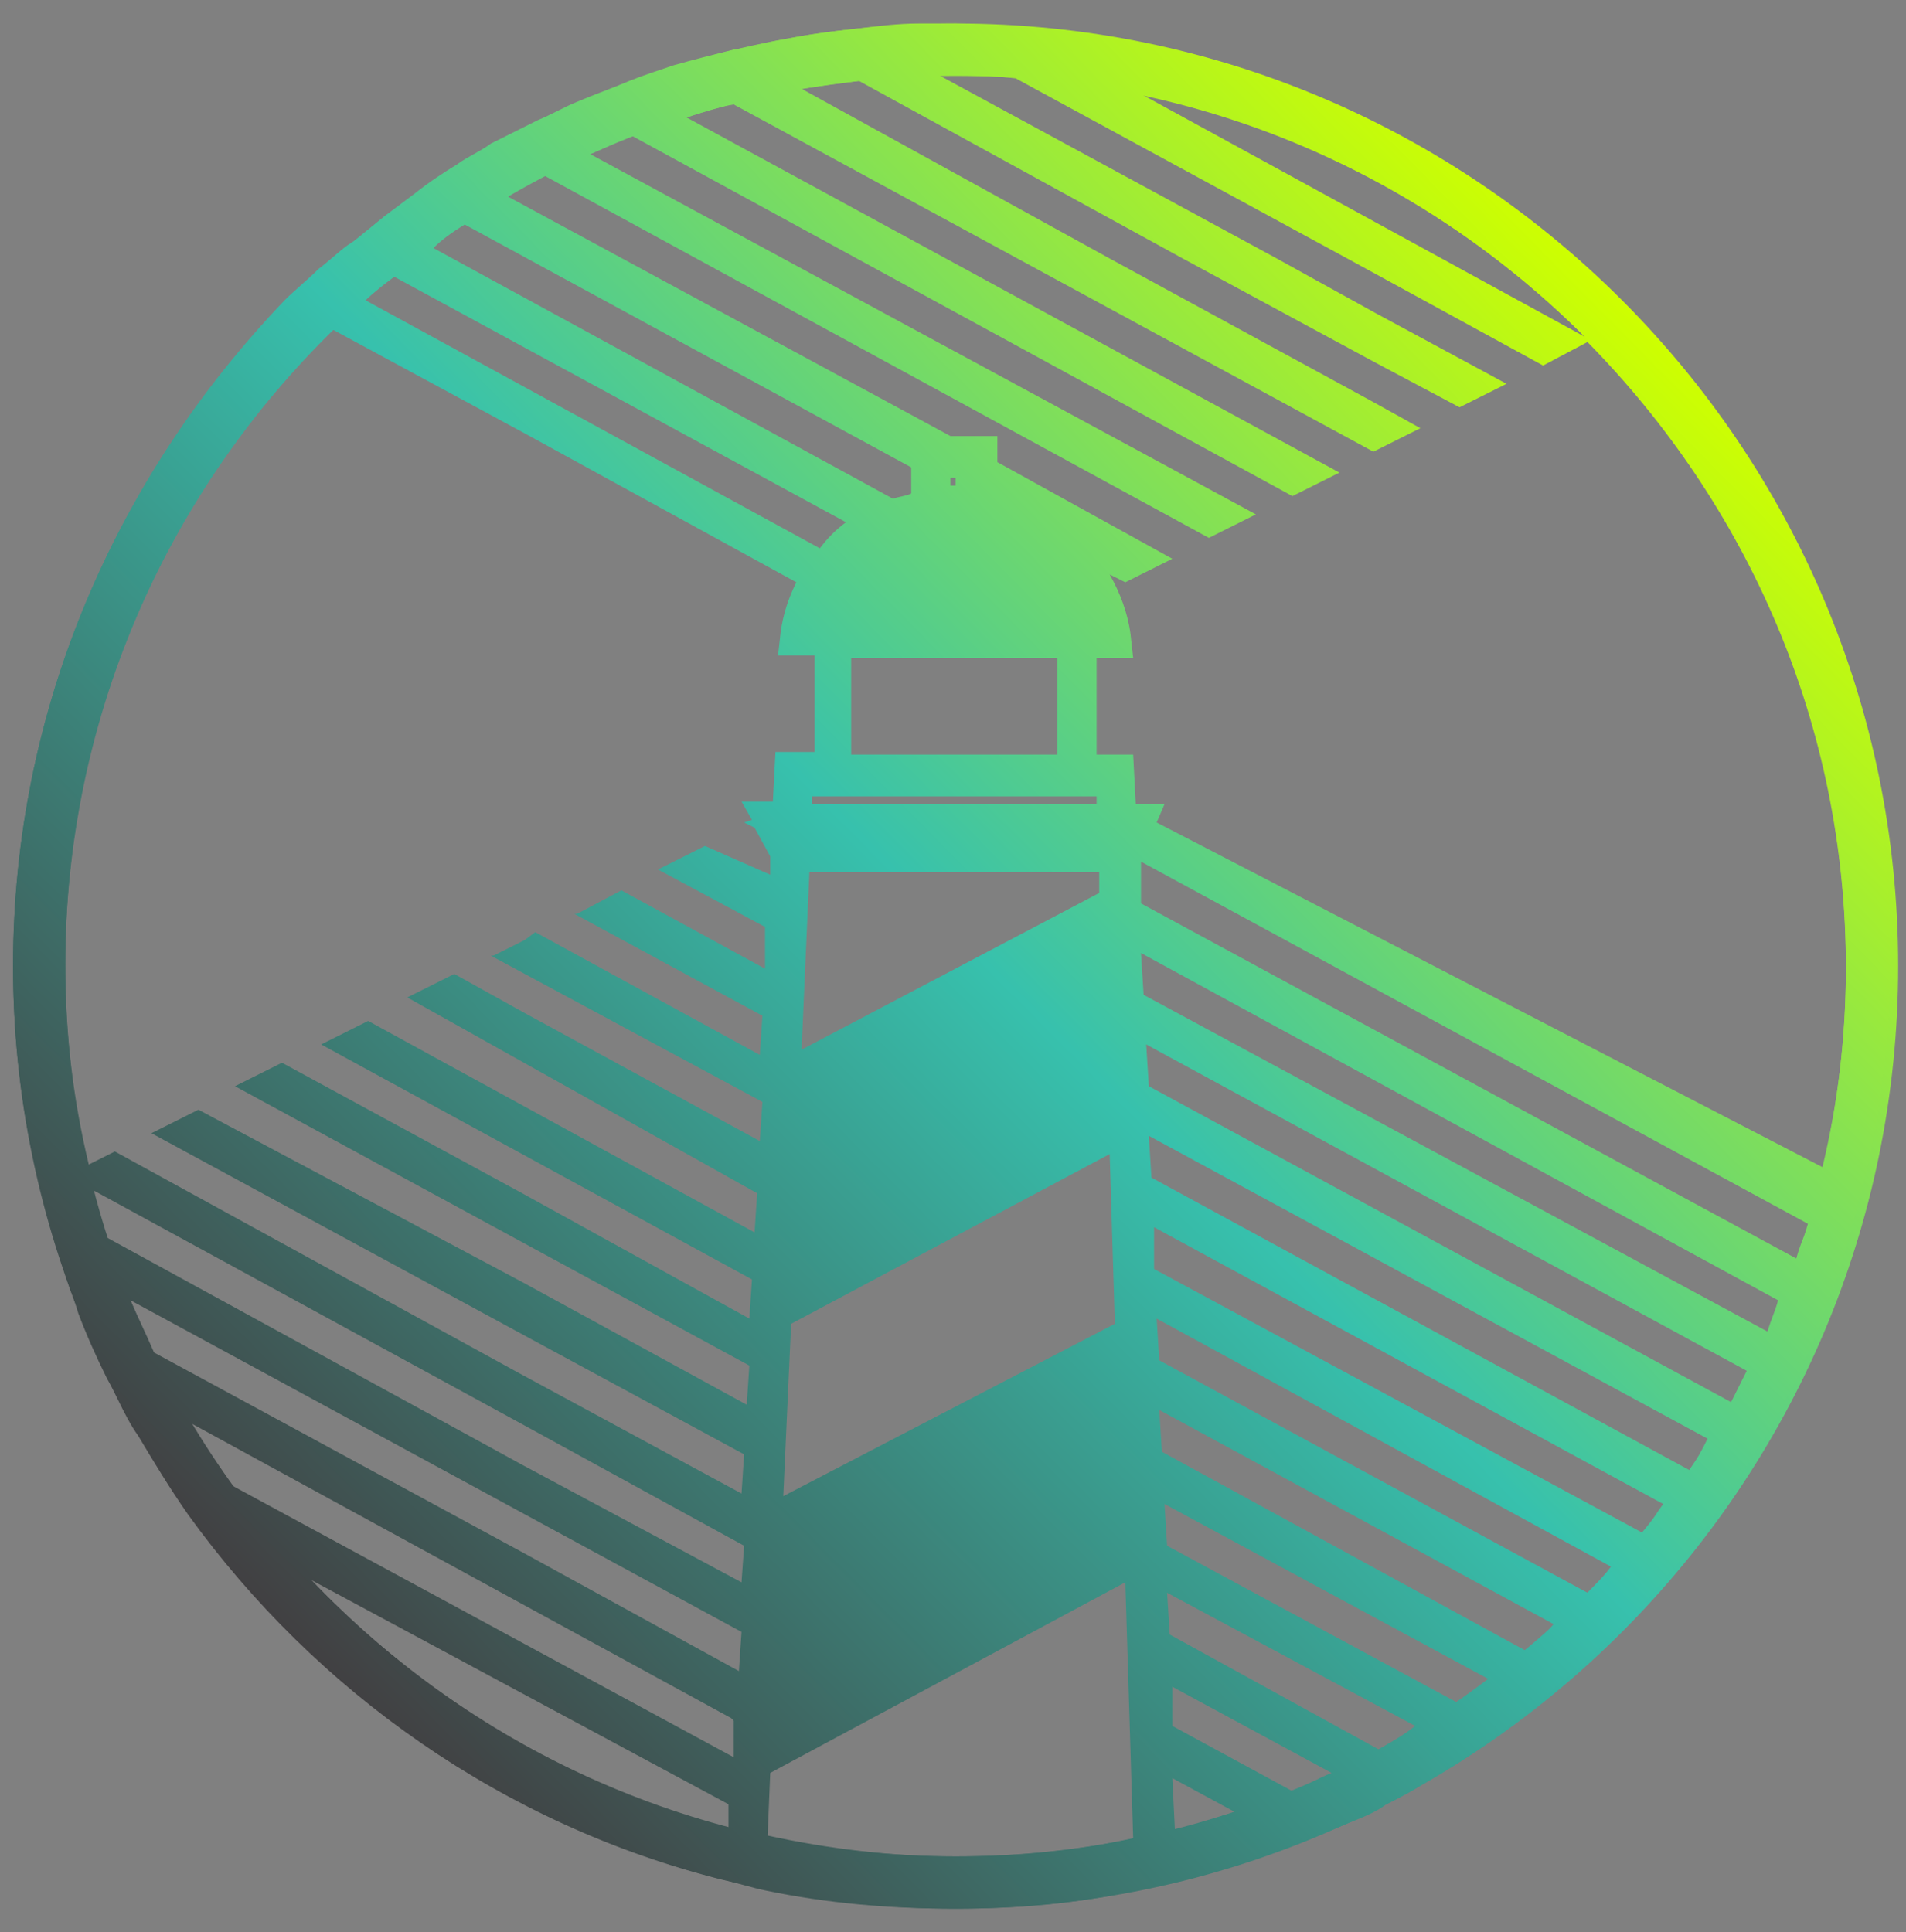 <?xml version="1.0" encoding="UTF-8"?> <svg xmlns="http://www.w3.org/2000/svg" width="73" height="74" viewBox="0 0 73 74" fill="none"><rect x="0" y="0" width="73" height="74" fill="#808080" stroke="none"/><path fill-rule="evenodd" clip-rule="evenodd" d="M0.5 37C0.5 17.1 16.7 0.9 36.6 0.9C56.5 0.9 72.7 17.1 72.7 37C72.7 56.9 56.5 73.1 36.6 73.1C16.7 73.1 0.5 56.9 0.5 37ZM70.7 37C70.7 18.2 55.4 2.9 36.6 2.9C17.8 2.9 2.5 18.2 2.5 37C2.5 55.8 17.8 71.1 36.6 71.1C55.4 71.1 70.7 55.8 70.7 37Z" fill="url(#paint0_linear)"></path><path fill-rule="evenodd" clip-rule="evenodd" d="M38.7 1C38.35 1 38 0.975 37.65 0.95C37.3 0.925 36.95 0.9 36.6 0.9H35.2C34.4 0.9 33.6 1 32.8 1.1C31.9 1.2 31 1.3 30.1 1.5C29.75 1.55 29.425 1.625 29.1 1.7C28.775 1.775 28.45 1.85 28.1 1.9L28.1 1.9C27.3 2.1 26.5 2.3 25.8 2.5C25.2 2.7 24.6 2.9 24.1 3.1C23.75 3.25 23.425 3.375 23.1 3.5L23.1 3.5L23.1 3.5L23.1 3.5L23.1 3.5C22.775 3.625 22.45 3.75 22.1 3.9C21.85 4 21.6 4.125 21.35 4.25C21.1 4.375 20.85 4.5 20.6 4.6L18.8 5.5C18.6 5.65 18.375 5.775 18.15 5.9C17.925 6.025 17.7 6.15 17.5 6.3C17 6.6 16.4 7 15.9 7.4L14.7 8.3C14.542 8.426 14.395 8.552 14.251 8.675L14.251 8.675L14.251 8.675C13.938 8.942 13.642 9.195 13.3 9.4C13.1 9.55 12.925 9.7 12.75 9.85C12.575 10 12.4 10.15 12.2 10.3C12 10.5 11.775 10.7 11.55 10.9L11.55 10.9C11.325 11.1 11.1 11.3 10.9 11.5C4.4 18.3 0.5 27.2 0.5 37C0.5 40.1 0.9 43.2 1.7 46.1C1.9 46.9 2.1 47.6 2.4 48.4C2.459 48.757 2.59 49.113 2.727 49.491C2.821 49.748 2.919 50.016 3 50.3C3.3 51.1 3.7 52 4.1 52.8C4.25 53.062 4.386 53.338 4.523 53.618C4.753 54.085 4.987 54.562 5.3 55C5.9 56 6.5 57 7.2 58C12.1 64.8 19.3 69.9 27.7 72C27.95 72.05 28.225 72.125 28.5 72.2C28.775 72.275 29.05 72.35 29.3 72.4C31.7 72.9 34.1 73.1 36.6 73.1C39 73.1 41.3 72.9 43.5 72.4L45 72.1C46.6 71.7 48.2 71.2 49.7 70.6C50.05 70.45 50.375 70.325 50.699 70.2L50.7 70.2L50.7 70.2C51.025 70.075 51.35 69.95 51.7 69.8C52.2 69.6 52.7 69.4 53.1 69.1L53.1 69.1C53.7 68.8 54.3 68.5 54.8 68.1C55 67.95 55.225 67.825 55.45 67.7L55.45 67.7C55.675 67.575 55.9 67.45 56.1 67.3C56.6 67 57.1 66.6 57.6 66.2L58.8 65.3C59.05 65.1 59.275 64.9 59.5 64.7C59.725 64.5 59.95 64.3 60.2 64.1C60.6 63.8 60.9 63.5 61.3 63.1L61.3 63.1L62.5 61.9C62.65 61.75 62.8 61.575 62.95 61.4C63.1 61.225 63.25 61.05 63.4 60.9C63.6 60.7 63.775 60.475 63.95 60.25L63.95 60.25C64.125 60.025 64.3 59.8 64.5 59.6C64.593 59.476 64.686 59.362 64.775 59.252L64.775 59.251L64.776 59.251C64.976 59.005 65.162 58.776 65.3 58.5C65.357 58.423 65.418 58.343 65.482 58.26L65.483 58.258L65.483 58.258C65.75 57.907 66.058 57.504 66.3 57.1C66.488 56.849 66.637 56.598 66.772 56.371C66.851 56.237 66.925 56.112 67 56L67 56C67.3 55.5 67.6 55 67.9 54.6L68.5 53.4C68.8 52.9 69 52.4 69.2 51.9L69.2 51.9C69.4 51.5 69.6 51.1 69.7 50.7L69.7 50.699C69.9 50.2 70.1 49.7 70.3 49.1C70.468 48.765 70.565 48.359 70.651 48.002C70.668 47.932 70.684 47.865 70.7 47.8C70.8 47.45 70.9 47.076 71 46.701L71 46.701L71 46.7L71 46.699L71 46.699C71.1 46.324 71.2 45.95 71.3 45.6C72 42.8 72.4 39.9 72.4 36.9C72.7 17.8 57.6 2.1 38.7 1ZM60.7 12.9L43.7 3.6C50.2 5 56.1 8.3 60.7 12.9ZM34.9 17.9L17.8 8.6C17.3 8.9 16.9 9.2 16.6 9.5L34.2 19.1C34.331 19.056 34.444 19.031 34.545 19.009C34.675 18.981 34.788 18.956 34.9 18.9V17.9ZM40.5 25.2V28.9H32.6V25.2H40.5ZM36.4 18.3V18.6H36.6V18.3H36.4ZM30.7 40.2L31 33.4H42.1V34.2L30.7 40.2ZM42.7 50.7L42.5 44.2L30.3 50.7L30 57.3L42.7 50.7ZM31.1 30.8V30.5H42V30.8H31.1ZM32.4 20L15.1 10.6C14.7 10.9 14.3 11.2 14 11.5L31.4 21C31.7 20.6 32 20.3 32.4 20ZM27.9 70C21.7 68.4 16.2 65 11.9 60.5L27.9 69.1V70ZM8.9 56.9L28.1 67.3V65.9L28 65.8L7.3 54.5C7.8 55.3 8.3 56.1 8.9 56.9ZM28.3 64L20.1 59.5L5.9 51.8C5.75 51.45 5.6 51.125 5.45 50.8L5.45 50.8L5.45 50.8L5.45 50.8L5.45 50.8L5.45 50.8L5.45 50.8L5.45 50.8L5.45 50.8L5.45 50.8L5.45 50.799L5.45 50.799L5.45 50.799L5.45 50.799L5.45 50.799L5.45 50.799C5.3 50.474 5.15 50.15 5 49.8L28.4 62.5L28.3 64ZM20 56.1L28.4 60.6L28.5 59.2L20.1 54.6L3.6 45.6C3.7 46.2 3.9 46.8 4.1 47.4L20 56.1ZM29.3 37.1L23.8 34.1L22.1 35H22L29.2 38.9L29.1 40.4L20.5 35.7L20.1 36L18.9 36.6H18.8L20.1 37.3L29.2 42.2L29.1 43.7L20.1 38.8L17.4 37.3L15.6 38.2L29 45.7L28.9 47.2L14.1 39.1L12.3 40L28.8 49L28.7 50.5L20 45.7L10.8 40.7L9 41.6L28.7 52.3L28.6 53.8L20 49.1L7.6 42.5L5.8 43.4L20 51.1L28.5 55.7L28.4 57.2L19.9 52.6L4.4 44.1L3.4 44.6C2.8 42.1 2.5 39.6 2.5 36.9C2.5 27.4 6.4 18.8 12.7 12.6L20.1 16.6L30.5 22.3C30.2 22.9 30 23.5 29.9 24.2L29.8 25.1H31.2V28.8H29.7L29.6 30.7H28.4L28.8 31.4L28.5 31.5L28.9 31.7L29.5 32.8V33.5L27 32.4L25.2 33.3L29.3 35.5V37.1ZM29.4 70.3C31.7 70.8 34.1 71.1 36.6 71.1C38.9 71.1 41.2 70.9 43.4 70.4L43.1 60.6L29.5 67.9L29.4 70.3ZM44.9 68.1L47.3 69.4C47.018 69.481 46.719 69.577 46.411 69.677C45.955 69.826 45.477 69.981 45 70.1L44.9 68.1ZM44.9 66.1L49.5 68.6C49.75 68.5 50 68.375 50.25 68.25C50.5 68.125 50.75 68 51 67.9L44.9 64.6V66.1ZM52.8 67L44.8 62.6L44.7 61L54.2 66.1C53.814 66.409 53.488 66.598 53.129 66.807C53.023 66.868 52.914 66.931 52.8 67ZM44.7 59.2L55.8 65.2L57 64.3L44.6 57.6L44.7 59.2ZM58.4 63.2L44.5 55.6L44.4 54L59.5 62.2C59.2 62.6 58.8 62.9 58.4 63.2ZM44.4 52.1L60.8 61C61.1 60.7 61.4 60.4 61.7 60L44.3 50.5L44.4 52.1ZM62.9 58.7L44.2 48.6V47L63.7 57.6C63.587 57.751 63.488 57.901 63.393 58.046C63.235 58.287 63.087 58.513 62.9 58.7ZM44.1 45.1L64.7 56.3C65 55.9 65.2 55.5 65.4 55.1L65.4 55.1L44 43.5L44.1 45.1ZM66.3 53.7L44 41.6L43.9 40L66.9 52.5L66.3 53.7ZM43.8 38.1L67.7 51C67.75 50.8 67.825 50.6 67.9 50.4L67.9 50.4C67.975 50.2 68.05 50 68.1 49.8L43.7 36.5L43.8 38.1ZM68.8 48.2L43.7 34.6V33L69.3 46.9C69.1 47.3 68.9 47.8 68.8 48.2ZM44.3 31.5L69.8 44.7C70.4 42.2 70.7 39.7 70.7 37.1C70.7 27.7 66.9 19.3 60.8 13.1L59.1 14L52.7 10.5L51.6 9.9L38.9 3C38.1 2.9 37.3 2.9 36.5 2.9H36L48.9 9.9L52.7 12L57.7 14.7L55.9 15.6L52.7 13.9L45.3 9.9L32.9 3.1C32.1 3.2 31.4 3.3 30.7 3.4L42.5 9.9L52.6 15.4L54.4 16.4L52.6 17.3L28.1 4C27.5 4.1 26.9 4.3 26.3 4.5L51.3 18.1L49.5 19L24.2 5.2C23.95 5.3 23.675 5.425 23.4 5.55C23.125 5.675 22.85 5.8 22.6 5.9L48.1 19.7L46.3 20.6L20.8 6.7C20.55 6.85 20.325 6.975 20.1 7.1C19.875 7.225 19.65 7.35 19.4 7.5L36.4 16.7H38.2V17.7L44.9 21.4L43.1 22.3L42.5 22C42.9 22.7 43.2 23.5 43.3 24.3L43.4 25.2H42V28.9H43.4L43.5 30.8H44.6L44.3 31.5Z" fill="url(#paint1_linear)"></path><defs><linearGradient id="paint0_linear" x1="36.589" y1="87.987" x2="87.614" y2="36.962" gradientUnits="userSpaceOnUse"><stop stop-color="#414042"></stop><stop offset="0.513" stop-color="#37C1AD"></stop><stop offset="1" stop-color="#CEFF00"></stop></linearGradient><linearGradient id="paint1_linear" x1="36.491" y1="88.133" x2="87.716" y2="37.327" gradientUnits="userSpaceOnUse"><stop stop-color="#414042"></stop><stop offset="0.513" stop-color="#37C1AD"></stop><stop offset="1" stop-color="#CEFF00"></stop></linearGradient></defs></svg> 